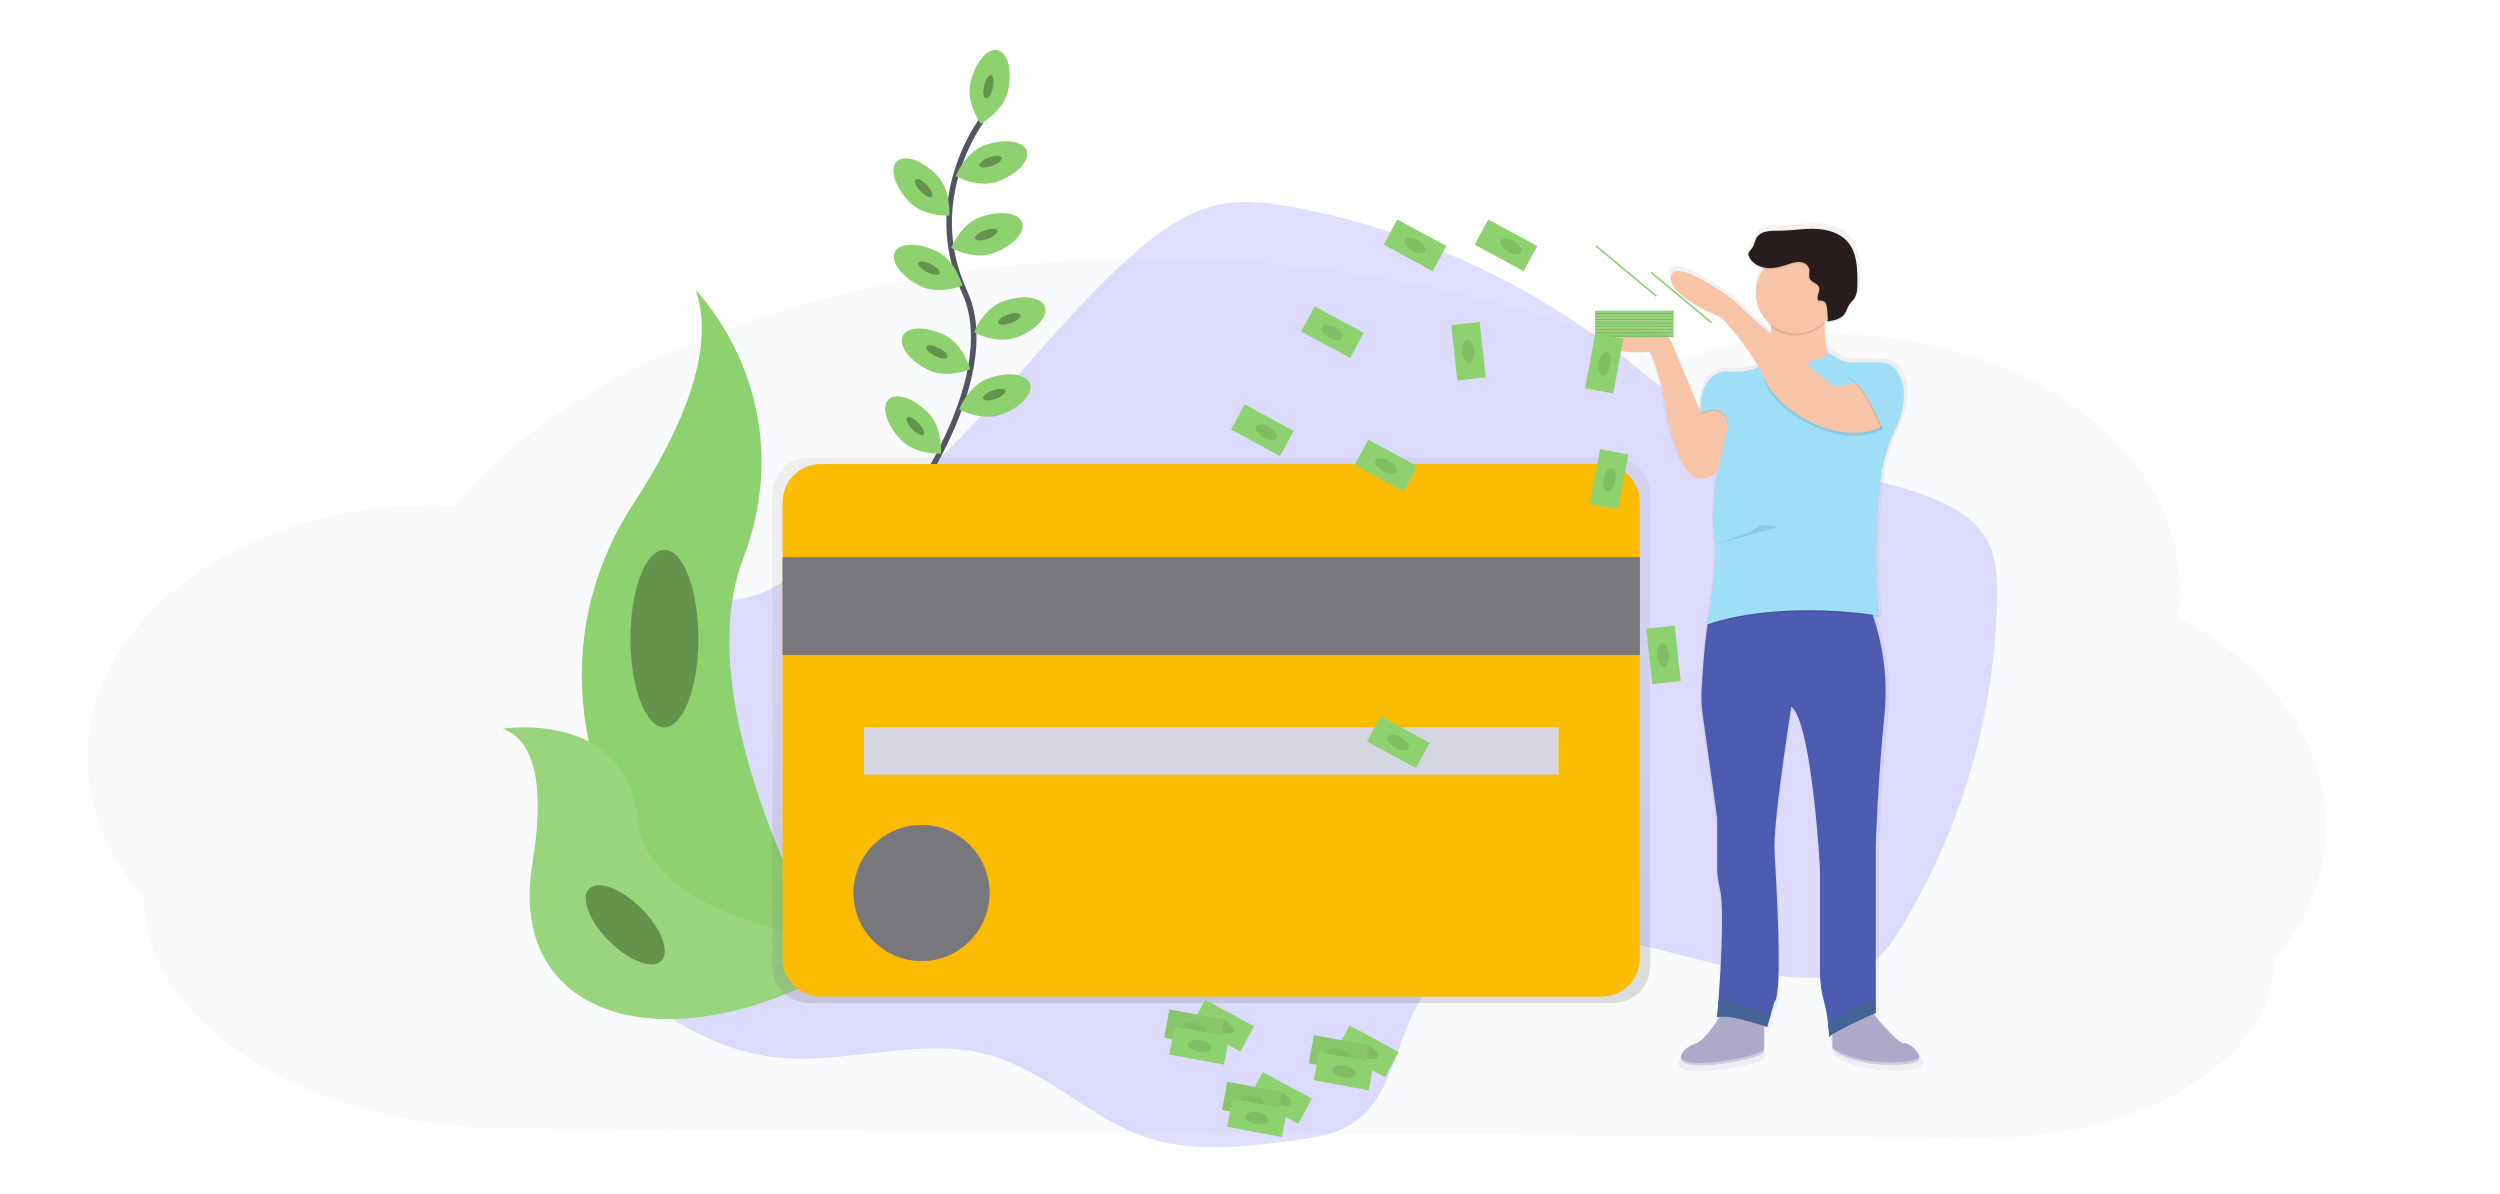 <svg width="900" height="430" viewBox="0 0 900 430" fill="none" xmlns="http://www.w3.org/2000/svg">
<rect width="900" height="430" fill="white"/>
<path opacity="0.2" d="M837.339 297.733C837.32 306.259 835.663 314.744 832.405 323C831.309 325.779 830.037 328.502 828.59 331.168C826.817 334.456 824.767 337.68 822.45 340.825C821.28 342.414 820.045 343.973 818.744 345.503C818.731 354.245 815.863 362.878 810.32 370.856C800.296 385.168 782.482 396.681 760.123 403.3C746.124 407.448 730.834 409.58 715.343 409.542L184 406.304C160.357 406.194 137.138 402.111 116.702 394.471C113.682 393.34 110.74 392.138 107.875 390.864C101.656 388.094 95.815 384.995 90.415 381.601C83.104 377.007 76.667 371.884 71.239 366.339C58.485 353.356 51.759 338.371 51.841 323.121C38.93 308.6 31.436 291.254 31.507 272.665C31.596 249.21 43.693 227.888 63.495 211.812C67.623 208.453 72.143 205.297 77.017 202.369C81.826 199.472 86.994 196.824 92.47 194.45C96.85 192.547 101.429 190.833 106.175 189.321C108.154 188.69 110.141 188.103 112.162 187.555C113.936 187.066 115.73 186.613 117.545 186.185C119.723 185.671 121.928 185.202 124.16 184.779C126.392 184.355 128.595 183.984 130.767 183.664C133.962 183.188 137.212 182.805 140.515 182.516C143.253 182.276 145.991 182.115 148.728 181.992C150.904 181.907 153.099 181.863 155.311 181.859L156.509 181.866C158.944 181.881 161.366 181.956 163.768 182.075C164.022 181.755 164.297 181.431 164.551 181.112C165.514 179.962 166.51 178.813 167.513 177.685L167.514 177.655C167.685 177.46 167.857 177.266 168.036 177.076C168.847 176.156 169.692 175.244 170.557 174.342C170.956 173.91 171.347 173.504 171.753 173.094C171.842 172.995 171.931 172.9 172.034 172.8C172.447 172.368 172.866 171.937 173.291 171.505C175.412 169.378 177.616 167.285 179.905 165.225C180.104 165.049 180.289 164.876 180.488 164.703C180.845 164.384 181.175 164.069 181.573 163.755C182.52 162.922 183.495 162.085 184.477 161.262C185.163 160.68 185.85 160.097 186.591 159.537C188.376 158.089 190.208 156.649 192.081 155.227C193.955 153.805 195.931 152.375 197.927 150.976C198.202 150.782 198.476 150.593 198.764 150.399L201.694 148.397C201.838 148.302 201.961 148.216 202.098 148.13C202.448 147.893 202.784 147.657 203.162 147.424C204.733 146.383 206.344 145.355 207.963 144.339C216.231 139.187 225.036 134.394 234.32 129.993C234.683 129.813 235.054 129.641 235.417 129.47C237.158 128.646 238.927 127.836 240.695 127.039C250.423 122.678 260.588 118.721 271.127 115.193C271.854 114.937 272.593 114.694 273.34 114.451C282.791 111.341 292.507 108.564 302.445 106.132C307.861 104.807 313.371 103.573 318.977 102.428C322.689 101.682 326.414 100.971 330.186 100.325C336.02 99.298 341.926 98.375 347.905 97.557C365.519 95.157 383.435 93.717 401.457 93.254C406.931 93.105 412.467 93.047 418.064 93.081C445.07 93.223 471.963 95.547 498.094 99.997C498.363 100.258 498.732 100.472 499.166 100.618C499.6 100.764 500.085 100.838 500.574 100.833L502.873 100.847C503.872 101.023 504.863 101.207 505.861 101.395C511.436 102.452 516.931 103.598 522.345 104.836L523.713 105.157C537.076 108.258 550.076 111.966 562.611 116.253C573.908 120.11 584.785 124.448 595.165 129.238C596.763 129.978 598.339 130.724 599.892 131.478C601.783 130.716 603.706 129.991 605.661 129.302C613.211 126.624 621.227 124.507 629.552 122.993C646.956 119.832 665.359 119.488 683.091 121.991C705.829 125.191 726.396 132.918 742.988 143.83C749.747 148.28 755.764 153.161 760.941 158.394C761.316 158.77 761.691 159.15 762.052 159.535C766.494 164.181 770.307 169.056 773.451 174.107C773.567 174.29 773.682 174.469 773.784 174.652C776.687 179.378 779.025 184.235 780.777 189.18C780.858 189.428 780.953 189.681 781.034 189.933C782.671 194.718 783.778 199.568 784.345 204.447C784.344 204.621 784.343 204.799 784.397 204.978C784.675 207.501 784.811 210.052 784.806 212.629C784.797 214.931 784.665 217.215 784.431 219.476C784.43 219.724 784.374 219.984 784.339 220.236C784.275 220.896 784.184 221.538 784.092 222.202C789.308 224.908 794.187 227.865 798.688 231.047C800.676 232.441 802.6 233.887 804.46 235.387C810.127 239.942 815.103 244.825 819.321 249.971C830.817 263.932 837.406 280.277 837.339 297.733Z" fill="#E3E8F4"/>
<g clip-path="url(#clip0)">
<path opacity="0.2" d="M252.2 218.12C245.124 220.26 238.501 225.44 236.734 232.626C234.712 240.885 239.374 249.211 240.048 257.691C242.224 285.476 202.73 305.079 208.364 332.371C210.601 343.223 219.644 351.206 228.553 357.801C242.826 368.332 258.662 377.636 276.2 380.262C302.818 384.253 330.63 372.523 356.502 379.936C377.37 385.917 393.339 403.447 414.064 409.915C429.839 414.841 446.835 412.901 463.224 410.905C472.062 409.832 481.319 408.594 488.45 403.287C501.707 393.408 502.541 373.899 511.417 359.918C525.127 338.358 555.187 334.124 580.391 338.314C605.595 342.505 630.07 352.82 655.606 351.98C661.063 351.798 666.653 351.057 671.414 348.376C677.203 345.119 681.114 339.381 684.572 333.704C706.183 298.084 718.045 257.399 718.967 215.738C719.116 208.579 718.862 201.11 715.498 194.791C711.245 186.798 702.744 182.016 694.282 178.798C673.961 171.059 651.513 169.793 631.6 161.064C612.395 152.645 596.84 137.879 580.115 125.225C546.784 100.056 508.151 82.837 467.162 74.88C457.557 73.022 447.587 71.695 438.042 73.84C427.044 76.311 417.566 83.172 409.043 90.558C386.368 110.205 368.196 134.446 347.3 155.978C332.885 170.827 317.188 184.374 300.393 196.461C292.66 202.039 284.441 208.662 275.824 212.786C267.937 216.556 260.54 215.605 252.2 218.12Z" fill="#6C63FF"/>
<path d="M353.27 43.507C353.27 43.507 331.922 71.883 347.194 104.958C362.467 138.034 320.576 191.176 320.576 191.176" stroke="#535461" stroke-width="2" stroke-miterlimit="10"/>
<path d="M362.843 32.888C361.147 40.19 353.033 44.541 353.033 44.541C353.033 44.541 347.675 37.05 349.371 29.747C351.067 22.445 355.447 17.226 359.181 18.094C362.915 18.962 364.539 25.585 362.843 32.888Z" fill="#8ED16F"/>
<path d="M357.393 31.615C357.926 29.322 357.662 27.302 356.804 27.102C355.945 26.901 354.817 28.598 354.284 30.891C353.751 33.183 354.014 35.204 354.873 35.404C355.732 35.604 356.86 33.908 357.393 31.615Z" fill="#8ED16F"/>
<path opacity="0.3" d="M357.393 31.615C357.926 29.322 357.662 27.302 356.804 27.102C355.945 26.901 354.817 28.598 354.284 30.891C353.751 33.183 354.014 35.204 354.873 35.404C355.732 35.604 356.86 33.908 357.393 31.615Z" fill="black"/>
<path d="M359.153 65.332C352.105 67.875 344.046 63.42 344.046 63.42C344.046 63.42 347.415 54.845 354.469 52.308C361.523 49.77 368.278 50.649 369.576 54.221C370.874 57.792 366.201 62.789 359.153 65.332Z" fill="#8ED16F"/>
<path d="M357.174 59.702C359.385 58.902 360.934 57.581 360.634 56.751C360.334 55.922 358.299 55.898 356.088 56.699C353.877 57.499 352.328 58.82 352.628 59.65C352.927 60.479 354.963 60.502 357.174 59.702Z" fill="#8ED16F"/>
<path opacity="0.3" d="M357.174 59.702C359.385 58.902 360.934 57.581 360.634 56.751C360.334 55.922 358.299 55.898 356.088 56.699C353.877 57.499 352.328 58.82 352.628 59.65C352.927 60.479 354.963 60.502 357.174 59.702Z" fill="black"/>
<path d="M357.512 91.188C350.464 93.731 342.405 89.275 342.405 89.275C342.405 89.275 345.775 80.701 352.828 78.163C359.882 75.626 366.637 76.505 367.935 80.076C369.233 83.647 364.56 88.65 357.512 91.188Z" fill="#8ED16F"/>
<path d="M355.615 85.948C357.828 85.151 359.38 83.831 359.081 83.001C358.782 82.171 356.746 82.144 354.533 82.942C352.32 83.739 350.768 85.058 351.067 85.889C351.366 86.719 353.402 86.746 355.615 85.948Z" fill="#8ED16F"/>
<path opacity="0.3" d="M355.615 85.948C357.828 85.151 359.38 83.831 359.081 83.001C358.782 82.171 356.746 82.144 354.533 82.942C352.32 83.739 350.768 85.058 351.067 85.889C351.366 86.719 353.402 86.746 355.615 85.948Z" fill="black"/>
<path d="M365.749 121.521C358.701 124.064 350.642 119.608 350.642 119.608C350.642 119.608 354.011 111.034 361.065 108.496C368.118 105.959 374.874 106.838 376.172 110.409C377.47 113.98 372.797 118.994 365.749 121.521Z" fill="#8ED16F"/>
<path d="M363.852 116.295C366.065 115.497 367.617 114.178 367.318 113.348C367.02 112.518 364.984 112.491 362.771 113.288C360.558 114.086 359.006 115.405 359.304 116.235C359.603 117.066 361.639 117.092 363.852 116.295Z" fill="#8ED16F"/>
<path opacity="0.3" d="M363.852 116.295C366.065 115.497 367.617 114.178 367.318 113.348C367.02 112.518 364.984 112.491 362.771 113.288C360.558 114.086 359.006 115.405 359.304 116.235C359.603 117.066 361.639 117.092 363.852 116.295Z" fill="black"/>
<path d="M360.39 149.261C353.342 151.804 345.283 147.349 345.283 147.349C345.283 147.349 348.653 138.774 355.706 136.237C362.76 133.699 369.515 134.578 370.813 138.15C372.111 141.721 367.444 146.724 360.39 149.261Z" fill="#8ED16F"/>
<path d="M358.509 143.564C360.719 142.763 362.269 141.442 361.969 140.613C361.669 139.783 359.634 139.76 357.423 140.56C355.212 141.36 353.663 142.682 353.963 143.511C354.262 144.34 356.298 144.364 358.509 143.564Z" fill="#8ED16F"/>
<path opacity="0.3" d="M358.509 143.564C360.719 142.763 362.269 141.442 361.969 140.613C361.669 139.783 359.634 139.76 357.423 140.56C355.212 141.36 353.663 142.682 353.963 143.511C354.262 144.34 356.298 144.364 358.509 143.564Z" fill="black"/>
<path d="M327.331 72.679C332.535 78.075 341.731 77.654 341.731 77.654C341.731 77.654 342.488 68.472 337.285 63.077C332.082 57.681 325.636 55.459 322.885 58.101C320.134 60.744 322.128 67.284 327.331 72.679Z" fill="#8ED16F"/>
<path d="M335.465 70.765C336.099 70.152 335.289 68.282 333.655 66.588C332.022 64.895 330.183 64.019 329.549 64.632C328.915 65.244 329.725 67.114 331.358 68.808C332.992 70.501 334.83 71.377 335.465 70.765Z" fill="#8ED16F"/>
<path opacity="0.3" d="M335.465 70.765C336.099 70.152 335.289 68.282 333.655 66.588C332.022 64.895 330.183 64.019 329.549 64.632C328.915 65.244 329.725 67.114 331.358 68.808C332.992 70.501 334.83 71.377 335.465 70.765Z" fill="black"/>
<path d="M324.343 158.361C329.546 163.756 338.743 163.336 338.743 163.336C338.743 163.336 339.5 154.154 334.297 148.758C329.093 143.363 322.647 141.14 319.897 143.783C317.146 146.425 319.14 152.965 324.343 158.361Z" fill="#8ED16F"/>
<path d="M332.468 156.453C333.103 155.841 332.293 153.971 330.659 152.277C329.026 150.584 327.187 149.707 326.553 150.32C325.918 150.933 326.729 152.803 328.362 154.496C329.996 156.19 331.834 157.066 332.468 156.453Z" fill="#8ED16F"/>
<path opacity="0.3" d="M332.468 156.453C333.103 155.841 332.293 153.971 330.659 152.277C329.026 150.584 327.187 149.707 326.553 150.32C325.918 150.933 326.729 152.803 328.362 154.496C329.996 156.19 331.834 157.066 332.468 156.453Z" fill="black"/>
<path d="M331.243 102.963C337.948 106.313 346.471 102.83 346.471 102.83C346.471 102.83 344.124 93.924 337.424 90.574C330.724 87.224 323.902 87.257 322.195 90.707C320.488 94.156 324.537 99.613 331.243 102.963Z" fill="#8ED16F"/>
<path d="M338.251 98.426C338.645 97.636 337.258 96.144 335.153 95.093C333.049 94.042 331.023 93.83 330.63 94.62C330.236 95.409 331.623 96.901 333.728 97.952C335.832 99.004 337.857 99.216 338.251 98.426Z" fill="#8ED16F"/>
<path opacity="0.3" d="M338.251 98.426C338.645 97.636 337.258 96.144 335.153 95.093C333.049 94.042 331.023 93.83 330.63 94.62C330.236 95.409 331.623 96.901 333.728 97.952C335.832 99.004 337.857 99.216 338.251 98.426Z" fill="black"/>
<path d="M334.054 133.13C340.759 136.48 349.282 132.997 349.282 132.997C349.282 132.997 346.935 124.092 340.234 120.741C333.534 117.391 326.713 117.425 325.006 120.874C323.299 124.324 327.376 129.813 334.054 133.13Z" fill="#8ED16F"/>
<path d="M341.065 128.597C341.459 127.808 340.072 126.316 337.968 125.265C335.863 124.214 333.838 124.002 333.444 124.791C333.051 125.581 334.438 127.073 336.542 128.124C338.647 129.175 340.672 129.387 341.065 128.597Z" fill="#8ED16F"/>
<path opacity="0.3" d="M341.065 128.597C341.459 127.808 340.072 126.316 337.968 125.265C335.863 124.214 333.838 124.002 333.444 124.791C333.051 125.581 334.438 127.073 336.542 128.124C338.647 129.175 340.672 129.387 341.065 128.597Z" fill="black"/>
<path d="M250.449 104.5C250.449 104.5 289.44 143.523 267.428 201.431C245.417 259.339 305.16 355.634 305.16 355.634C305.16 355.634 304.519 355.54 303.332 355.33C223.239 341.183 183.469 249.515 227.99 181.419C244.522 156.1 258.137 126.402 250.449 104.5Z" fill="#8ED16F"/>
<path d="M181 262.335C181 262.335 225.493 255.242 229.547 295.15C233.601 335.058 315.102 340.592 315.102 340.592C315.102 340.592 314.55 340.957 313.572 341.609C246.278 385.835 181.95 369.77 191.644 311.066C195.256 289.235 194.958 267.316 181 262.335Z" fill="#8ED16F"/>
<g opacity="0.3">
<path opacity="0.3" d="M181 262.335C181 262.335 225.493 255.242 229.547 295.15C233.601 335.058 315.102 340.592 315.102 340.592C315.102 340.592 314.55 340.957 313.572 341.609C246.278 385.835 181.95 369.77 191.644 311.066C195.256 289.235 194.958 267.316 181 262.335Z" fill="white"/>
</g>
<path d="M239.186 261.843C245.943 261.843 251.421 247.539 251.421 229.895C251.421 212.251 245.943 197.948 239.186 197.948C232.429 197.948 226.951 212.251 226.951 229.895C226.951 247.539 232.429 261.843 239.186 261.843Z" fill="#8ED16F"/>
<path opacity="0.3" d="M239.186 261.843C245.943 261.843 251.421 247.539 251.421 229.895C251.421 212.251 245.943 197.948 239.186 197.948C232.429 197.948 226.951 212.251 226.951 229.895C226.951 247.539 232.429 261.843 239.186 261.843Z" fill="black"/>
<path d="M238.068 345.922C241.288 342.699 238.088 334.27 230.92 327.096C223.752 319.922 215.33 316.719 212.11 319.943C208.889 323.166 212.089 331.594 219.257 338.768C226.425 345.942 234.847 349.145 238.068 345.922Z" fill="#8ED16F"/>
<path opacity="0.3" d="M238.068 345.922C241.288 342.699 238.088 334.27 230.92 327.096C223.752 319.922 215.33 316.719 212.11 319.943C208.889 323.166 212.089 331.594 219.257 338.768C226.425 345.942 234.847 349.145 238.068 345.922Z" fill="black"/>
<path d="M580.849 164.751H291.224C287.724 164.751 284.368 166.143 281.893 168.619C279.419 171.096 278.028 174.455 278.028 177.958V347.856C278.028 351.358 279.419 354.718 281.893 357.194C284.368 359.671 287.724 361.063 291.224 361.063H580.849C584.349 361.063 587.706 359.671 590.18 357.194C592.655 354.718 594.045 351.358 594.045 347.856V177.958C594.045 174.455 592.655 171.096 590.18 168.619C587.706 166.143 584.349 164.751 580.849 164.751Z" fill="url(#paint0_linear)"/>
<path d="M576.618 167.062H295.449C287.881 167.062 281.745 173.203 281.745 180.777V345.036C281.745 352.611 287.881 358.752 295.449 358.752H576.618C584.186 358.752 590.322 352.611 590.322 345.036V180.777C590.322 173.203 584.186 167.062 576.618 167.062Z" fill="#FBBB00"/>
<path d="M590.322 200.607H281.745V235.75H590.322V200.607Z" fill="#3E3E44"/>
<path opacity="0.3" d="M590.322 200.607H281.745V235.75H590.322V200.607Z" fill="white"/>
<path d="M561.063 261.843H311.009V278.881H561.063V261.843Z" fill="#D6D6E3"/>
<path d="M331.756 345.976C345.274 345.976 356.232 335.009 356.232 321.481C356.232 307.952 345.274 296.985 331.756 296.985C318.239 296.985 307.281 307.952 307.281 321.481C307.281 335.009 318.239 345.976 331.756 345.976Z" fill="#78787C"/>
<path opacity="0.3" d="M331.756 345.976C345.274 345.976 356.232 335.009 356.232 321.481C356.232 307.952 345.274 296.985 331.756 296.985C318.239 296.985 307.281 307.952 307.281 321.481C307.281 335.009 318.239 345.976 331.756 345.976Z" fill="#78787C"/>
<path d="M572.779 119.796C573.174 121.046 574.013 122.108 575.138 122.781C580.214 126.137 591.25 125.424 592.576 125.424C592.858 125.424 593.228 125.927 593.636 126.773C595.586 130.797 598.608 142.594 598.812 145.248C599.083 148.46 602.065 163.491 606.948 169.091C607.097 169.262 607.247 169.422 607.39 169.572C612.179 174.387 617.797 169.091 617.797 169.091L618.603 166.288C618.377 167.394 618.123 168.682 617.868 170.125C617.741 170.849 617.614 171.617 617.493 172.408C616.765 176.862 616.383 181.366 616.349 185.88C616.337 187.519 616.407 189.157 616.559 190.789C616.604 191.242 616.653 191.69 616.714 192.127C616.963 194.114 617.085 196.116 617.079 198.119C617.034 210.016 614.002 224.815 614.002 224.815L614.118 224.776C614.046 225.147 614.002 225.329 614.002 225.329L614.179 225.274C614.094 225.823 614.013 226.385 613.936 226.96C612.908 234.423 612.317 243.71 612.036 249.073C611.89 251.901 612.016 254.737 612.411 257.542L617.802 295.526V313.216C617.784 315.897 618.111 318.569 618.774 321.166C620.531 327.849 619.084 351.178 618.272 362.246C618.045 365.264 617.868 367.376 617.819 367.984V368.166L617.973 368.106C617.973 368.233 617.973 368.299 617.973 368.299C618.203 368.2 618.445 368.13 618.691 368.089C616.554 371.406 612.682 376.89 609.705 377.813C607.95 378.348 606.389 379.383 605.214 380.793L605.137 380.898L605.026 381.053C604.658 381.545 604.434 382.131 604.38 382.744C604.337 382.639 604.304 382.53 604.28 382.418C604.054 383.651 604.794 384.779 607.12 385.326C608.475 385.585 609.855 385.696 611.235 385.658C619.299 385.658 633.611 383.175 635.191 380.505V371.295L635.45 371.378V371.461L636.439 371.787L639.151 362.677C642.404 360.267 639.703 317.13 639.151 307.218C638.654 298.185 644.238 262.252 645.227 255.922L645.094 255.762L645.243 254.838C645.442 254.983 645.627 255.146 645.796 255.325C646.12 255.711 646.404 256.13 646.641 256.574C647.108 257.365 647.509 258.194 647.84 259.051C653.297 272.672 655.755 311.624 655.755 315.118V351.748C655.744 355.362 656.246 358.96 657.246 362.434C657.748 364.262 658.135 366.119 658.406 367.995C658.522 368.73 658.622 369.46 658.716 370.156C658.809 370.853 658.903 371.649 658.975 372.301C658.975 372.473 659.014 372.639 659.03 372.793C659.047 372.948 659.03 372.943 659.03 373.02C659.18 374.463 659.257 375.408 659.257 375.408C659.277 375.329 659.315 375.255 659.367 375.193L659.395 375.541C659.434 375.409 659.508 375.29 659.61 375.198C659.835 374.978 660.079 374.778 660.34 374.601V379.256L660.207 379.156V379.958C665.83 384.204 674.983 385.486 682.009 385.436C686.566 385.436 690.255 384.884 691.537 384.242C693.371 383.341 692.365 381.241 690.697 379.632C689.405 378.382 687.72 377.421 686.654 377.542C684.875 377.736 678.794 370.842 675.607 367.066L675.966 366.906L676.474 366.685V305.609C676.474 305.609 677.292 281.495 679.727 257.647C680.883 245.625 679.461 233.495 675.557 222.067L675.48 221.841L676.22 221.957C677.004 222.078 677.424 222.15 677.424 222.15C677.424 222.15 677.424 221.962 677.374 221.598H677.424C677.424 221.598 676.474 211.254 676.463 198.263C676.463 183.536 677.706 165.58 682.848 155.42C685.809 149.571 686.798 144.916 686.715 141.245C686.844 138.015 685.915 134.832 684.069 132.179C683.295 131.111 682.242 130.277 681.025 129.769L680.921 129.708H680.865C679.977 129.348 679.029 129.161 678.07 129.155H666.962C665.677 129.156 664.413 128.823 663.295 128.188L658.948 125.722C657.5 122.555 657.291 118.63 657.6 114.948C657.6 114.655 657.655 114.362 657.683 114.074L657.998 113.743C658.241 113.483 658.467 113.19 658.688 112.941C658.683 113.159 658.666 113.377 658.638 113.593C658.583 113.942 658.489 114.146 658.34 114.19C660.715 113.881 663.366 113.411 664.825 111.576C664.885 111.504 664.941 111.426 664.996 111.349C665.427 110.651 665.784 109.91 666.062 109.138C666.266 108.61 666.539 108.112 666.874 107.656C667.239 107.181 667.714 106.794 668.106 106.34L668.172 106.263C669.569 104.604 669.647 102.227 669.663 100.06C669.691 94.797 669.536 89.004 666.018 85.057C663.096 81.773 658.434 80.529 654.009 80.385C649.585 80.242 645.172 81.038 640.753 81.06C637.748 81.06 634.124 81.01 632.467 83.498C631.655 84.72 631.556 86.317 630.672 87.489C630.164 88.164 629.385 88.744 629.341 89.584C629.335 89.972 629.435 90.354 629.628 90.69V90.729C630.7 92.841 632.976 94.156 635.351 94.571C634.949 95.055 634.58 95.564 634.246 96.097C632.796 98.417 632.03 101.099 632.037 103.836C632.037 104.157 632.037 104.472 632.07 104.787C632.316 108.504 633.972 111.986 636.698 114.522C636.654 114.832 636.61 115.141 636.56 115.445L636.66 115.534C636.973 115.818 637.299 116.087 637.637 116.341L637.759 116.435C637.759 116.628 637.759 116.822 637.759 116.988C637.759 117.308 637.759 117.634 637.726 117.95C637.693 118.265 637.726 118.458 637.693 118.712L637.621 118.652L632.224 114.141L623.547 106.103C623.547 106.103 601.85 90.298 600.762 97.81C600.63 99.145 600.998 100.48 601.795 101.558C605.777 107.639 619.47 112.814 619.47 112.814C619.47 112.814 627.634 121.454 633.097 130.769C632.904 130.874 632.71 130.974 632.506 131.068C627.645 133.329 620.553 132.373 620.553 132.373C612.361 133.65 611.621 142.633 611.665 146.265C611.665 146.436 611.665 146.602 611.665 146.751C611.665 146.901 611.665 146.934 611.665 147.017L600.795 121.471L600.762 121.394C600.407 120.562 599.849 119.833 599.138 119.275C598.428 118.716 597.588 118.346 596.696 118.198C589.427 116.977 571.26 114.428 572.779 119.796ZM618.288 368.012C618.447 367.974 618.607 367.944 618.769 367.923L618.719 368L618.288 368.012Z" fill="url(#paint1_linear)"/>
<path d="M672.602 362.788C672.602 362.788 682.898 375.74 685.278 375.475C687.659 375.209 693.199 380.494 690.034 382.109C686.869 383.723 668.647 384.751 659.654 377.88V367.525L672.602 362.788Z" fill="#ACA9C9"/>
<path d="M620.574 363.578C620.574 363.578 614.498 374.413 610.278 375.74C606.058 377.067 602.357 381.821 607.903 383.142C613.449 384.464 633.256 381.556 635.101 378.383V364.369L620.574 363.578Z" fill="#ACA9C9"/>
<path d="M612.946 257.133L618.194 294.603V312.022C618.178 314.665 618.497 317.299 619.144 319.861C620.856 326.456 619.448 349.465 618.652 360.383C618.393 363.943 618.194 366.221 618.194 366.221C621.624 364.634 636.151 369.654 636.151 369.654L637.62 364.651L638.791 360.67C641.962 358.293 639.344 315.743 638.791 305.941C638.432 299.247 641.415 277.543 643.326 264.535C643.879 260.859 644.326 257.901 644.597 256.121C644.768 255.016 644.862 254.402 644.862 254.402C645.444 254.877 645.928 255.461 646.287 256.121C646.742 256.902 647.131 257.72 647.452 258.565C652.766 272.004 655.186 310.425 655.186 313.846V349.979C655.175 353.544 655.664 357.092 656.638 360.521C657.292 363.022 657.77 365.565 658.069 368.133C658.444 371.002 658.621 373.313 658.621 373.313C658.886 371.727 675.258 364.59 675.258 364.59V304.332C675.258 304.332 676.048 280.561 678.429 257.022C679.452 246.315 678.421 235.511 675.391 225.191C674.734 222.941 674.076 221.034 673.507 219.525C672.541 216.954 671.85 215.533 671.85 215.533H617.918C617.012 215.705 616.261 217.529 615.581 220.298C615.139 222.156 614.753 224.434 614.416 226.932C613.416 234.29 612.842 243.451 612.565 248.747C612.426 251.548 612.554 254.356 612.946 257.133Z" fill="#4D5BB1"/>
<g opacity="0.1">
<path opacity="0.1" d="M674.308 364.761V304.504C674.308 304.504 675.097 280.733 677.478 257.194C679.859 233.655 670.85 215.699 670.85 215.699H671.905C671.905 215.699 680.881 233.671 678.533 257.194C676.186 280.716 675.363 304.504 675.363 304.504V364.761C675.363 364.761 658.991 371.898 658.725 373.485C658.725 373.485 658.725 373.131 658.643 372.523C662.211 370.041 674.308 364.761 674.308 364.761Z" fill="black"/>
<path opacity="0.1" d="M619.779 366.055C619.281 366.065 618.788 366.166 618.326 366.353V366.088C618.809 366.04 619.295 366.029 619.779 366.055Z" fill="black"/>
<path opacity="0.1" d="M637.869 360.803C641.04 358.426 638.421 315.875 637.869 306.074C637.317 296.272 643.945 254.54 643.945 254.54C644.292 254.808 644.599 255.125 644.856 255.48C643.884 261.716 638.449 297.168 638.929 306.074C639.482 315.853 642.1 358.404 638.929 360.803L636.289 369.786L635.328 369.466L637.869 360.803Z" fill="black"/>
</g>
<path d="M623.74 150.295L618.216 169.854C618.216 169.854 612.405 175.382 607.655 169.854C602.905 164.326 599.977 149.505 599.69 146.331C599.403 143.158 595.199 126.773 593.614 126.773C592.029 126.773 576.187 127.829 574.337 121.244C572.856 115.948 590.543 118.48 597.624 119.669C598.496 119.818 599.316 120.184 600.009 120.735C600.701 121.286 601.243 122.003 601.585 122.82L612.444 148.775C612.444 148.775 618.194 142.102 623.74 150.295Z" fill="#F7C4A7"/>
<path d="M659.39 104.837C659.39 104.837 652.524 124.13 661.24 131.002C669.956 137.873 630.07 139.725 630.07 139.725L635.483 134.573C635.483 134.573 639.311 119.376 636.671 106.689L659.39 104.837Z" fill="#F7C4A7"/>
<path opacity="0.1" d="M650.938 131.002C650.938 131.002 657.937 129.282 657.937 127.436L664.14 131.002H679.722C679.722 131.002 691.078 137.343 681.572 156.376C672.066 175.41 676.292 222.161 676.292 222.161C676.292 222.161 642.493 216.081 614.499 225.335C614.499 225.335 618.725 204.455 617.139 192.564C615.554 180.672 619.78 164.022 619.78 164.022L622.155 153.977C622.155 153.977 622.022 144.579 612.251 149.35C612.251 149.35 610.798 135.739 620.835 134.153C620.835 134.153 632.434 135.739 635.887 129.924C635.887 129.946 643.548 134.44 650.938 131.002Z" fill="black"/>
<path d="M650.939 130.477C650.939 130.477 657.937 128.757 657.937 126.911L662.483 129.526C663.569 130.149 664.799 130.476 666.051 130.477H676.949C678.088 130.473 679.212 130.741 680.227 131.258C681.242 131.776 682.12 132.527 682.788 133.451C685.29 136.972 687.533 143.916 681.573 155.851C672.066 174.879 676.292 221.636 676.292 221.636C676.292 221.636 642.493 215.555 614.499 224.81C614.499 224.81 618.725 203.93 617.14 192.038C615.554 180.147 619.78 163.535 619.78 163.535L622.155 153.49C622.155 153.49 622.022 144.092 612.251 148.863C612.251 148.863 610.837 135.629 620.421 133.738C620.687 133.679 620.961 133.66 621.233 133.683C623.282 133.899 632.832 134.59 635.892 129.41C635.887 129.415 643.548 133.91 650.939 130.477Z" fill="#9FDEF7"/>
<path opacity="0.1" d="M677.612 154.524C677.612 154.524 669.161 159.809 655.429 154.524C655.429 154.524 640.377 148.996 635.621 138.139C630.866 127.281 659.649 139.991 659.649 139.991C659.649 139.991 665.725 139.991 667.57 138.669C669.415 137.348 682.362 148.708 677.612 154.524Z" fill="black"/>
<path d="M677.611 153.468C677.611 153.468 669.16 158.753 655.428 153.468C655.428 153.468 640.377 147.94 635.621 137.083C630.865 126.225 619.779 114.334 619.779 114.334C619.779 114.334 600.502 106.932 601.551 99.535C602.601 92.138 623.734 107.728 623.734 107.728L632.185 115.655L659.648 138.912C659.648 138.912 665.724 138.912 667.569 137.591C669.414 136.27 682.362 147.652 677.611 153.468Z" fill="#F7C4A7"/>
<path opacity="0.1" d="M636.416 107.479L659.124 105.627C657.956 109.121 657.162 112.729 656.754 116.391C654.114 119.13 650.505 120.723 646.703 120.826C642.902 120.93 639.212 119.535 636.427 116.943C637.006 113.815 637.002 110.606 636.416 107.479Z" fill="black"/>
<path d="M646.585 120.034C654.605 120.034 661.107 113.527 661.107 105.5C661.107 97.474 654.605 90.967 646.585 90.967C638.565 90.967 632.063 97.474 632.063 105.5C632.063 113.527 638.565 120.034 646.585 120.034Z" fill="#F7C4A7"/>
<path opacity="0.1" d="M654.556 108.657C653.705 107.253 655.434 105.423 654.865 103.886C654.341 102.471 652.253 102.227 651.551 100.906C650.999 99.839 651.551 98.529 651.33 97.352C651.015 95.831 649.38 94.886 647.828 94.809C646.276 94.731 644.779 95.312 643.304 95.809C640.902 96.622 638.372 97.246 635.853 96.959C633.334 96.672 630.821 95.301 629.7 93.051C629.516 92.723 629.419 92.354 629.418 91.978C629.462 91.149 630.224 90.579 630.716 89.916C631.578 88.761 631.677 87.185 632.461 85.98C634.063 83.526 637.582 83.586 640.509 83.575C644.818 83.575 649.104 82.768 653.413 82.912C657.721 83.056 662.25 84.277 665.106 87.517C668.531 91.414 668.685 97.119 668.658 102.316C668.658 104.455 668.569 106.783 667.205 108.436C666.807 108.917 666.321 109.315 665.94 109.807C665.112 110.912 664.891 112.327 664.112 113.45C662.731 115.445 660.035 115.932 657.633 116.252C658.34 116.158 657.754 111.421 657.633 110.984C657.169 108.806 656.666 108.85 654.556 108.657Z" fill="black"/>
<path d="M654.556 108.132C653.705 106.727 655.434 104.898 654.865 103.361C654.341 101.945 652.253 101.702 651.551 100.381C650.999 99.314 651.551 98.004 651.33 96.826C651.015 95.306 649.38 94.361 647.828 94.283C646.276 94.206 644.779 94.787 643.304 95.284C640.902 96.097 638.372 96.721 635.853 96.434C633.334 96.146 630.821 94.775 629.7 92.525C629.516 92.198 629.419 91.829 629.418 91.453C629.462 90.624 630.224 90.054 630.716 89.391C631.578 88.236 631.677 86.66 632.461 85.455C634.063 83 637.582 83.061 640.509 83.05C644.818 83.05 649.104 82.243 653.413 82.387C657.721 82.531 662.25 83.752 665.106 86.992C668.531 90.889 668.685 96.594 668.658 101.791C668.658 103.93 668.569 106.257 667.205 107.91C666.807 108.391 666.321 108.789 665.94 109.281C665.112 110.387 664.891 111.802 664.112 112.924C662.731 114.92 660.035 115.407 657.633 115.727C658.34 115.633 657.754 110.896 657.633 110.459C657.169 108.253 656.666 108.319 654.556 108.132Z" fill="#281C1C"/>
<path opacity="0.1" d="M677.479 155.187C677.479 155.187 670.348 136.685 664.803 136.159C659.257 135.634 675.364 136.159 675.364 136.159L680.644 145.673L677.479 155.187Z" fill="black"/>
<path d="M678.01 155.187C678.01 155.187 670.879 136.685 665.333 136.159C659.787 135.634 675.894 136.159 675.894 136.159L681.175 145.673L678.01 155.187Z" fill="#9FDEF7"/>
<path d="M658.047 368.178C658.422 371.047 658.599 373.357 658.599 373.357C658.864 371.771 675.236 364.634 675.236 364.634V360.339C674.819 360.323 674.402 360.343 673.988 360.399C670.812 360.825 667.868 362.367 665.15 364.015C662.855 365.523 660.484 366.912 658.047 368.178Z" fill="#618FD8"/>
<path opacity="0.3" d="M658.047 368.178C658.422 371.047 658.599 373.357 658.599 373.357C658.864 371.771 675.236 364.634 675.236 364.634V360.339C674.819 360.323 674.402 360.343 673.988 360.399C670.812 360.825 667.868 362.367 665.15 364.015C662.855 365.523 660.484 366.912 658.047 368.178Z" fill="black"/>
<path d="M618.194 366.221C621.625 364.634 636.152 369.654 636.152 369.654L637.621 364.651C635.086 364.137 632.567 363.495 630.092 362.732C628.937 362.398 627.807 361.98 626.712 361.483C625.98 361.092 625.228 360.741 624.458 360.433C622.564 359.78 620.592 360.057 618.647 360.383C618.393 363.943 618.194 366.221 618.194 366.221Z" fill="#618FD8"/>
<path opacity="0.3" d="M618.194 366.221C621.625 364.634 636.152 369.654 636.152 369.654L637.621 364.651C635.086 364.137 632.567 363.495 630.092 362.732C628.937 362.398 627.807 361.98 626.712 361.483C625.98 361.092 625.228 360.741 624.458 360.433C622.564 359.78 620.592 360.057 618.647 360.383C618.393 363.943 618.194 366.221 618.194 366.221Z" fill="black"/>
<path opacity="0.4" d="M689.891 381.285C690.112 381.19 690.308 381.046 690.465 380.864C690.622 380.682 690.735 380.467 690.796 380.234C690.895 380.599 690.857 380.987 690.69 381.326C690.524 381.665 690.239 381.931 689.891 382.075C686.72 383.662 668.503 384.718 659.511 377.846V377.056C668.503 383.927 686.72 382.871 689.891 381.285Z" fill="white"/>
<path opacity="0.4" d="M607.765 382.341C613.289 383.662 633.119 380.754 634.963 377.581V378.372C633.113 381.545 613.311 384.453 607.765 383.131C605.501 382.579 604.777 381.473 605.003 380.262C605.18 381.158 606.009 381.899 607.765 382.341Z" fill="white"/>
<path opacity="0.1" d="M639.979 189.811C639.979 189.811 634.168 187.959 632.583 189.811C630.998 191.663 617.448 196.002 617.448 196.002" fill="black"/>
<path d="M574.231 117.192H602.484V116.595H574.231V117.192Z" fill="#8ED16F"/>
<path d="M574.231 117.789H602.484V117.192H574.231V117.789Z" fill="#8ED16F"/>
<path opacity="0.1" d="M574.231 117.789H602.484V117.192H574.231V117.789Z" fill="black"/>
<path d="M574.231 118.386H602.484V117.789H574.231V118.386Z" fill="#8ED16F"/>
<path d="M574.231 118.978H602.484V118.381H574.231V118.978Z" fill="#8ED16F"/>
<path opacity="0.1" d="M574.231 118.978H602.484V118.381H574.231V118.978Z" fill="black"/>
<path d="M574.231 119.575H602.484V118.978H574.231V119.575Z" fill="#8ED16F"/>
<path d="M574.231 120.166H602.484V119.569H574.231V120.166Z" fill="#8ED16F"/>
<path opacity="0.1" d="M574.231 120.166H602.484V119.569H574.231V120.166Z" fill="black"/>
<path d="M574.231 120.763H602.484V120.166H574.231V120.763Z" fill="#8ED16F"/>
<path d="M574.231 121.355H602.484V120.758H574.231V121.355Z" fill="#8ED16F"/>
<path opacity="0.1" d="M574.231 121.355H602.484V120.758H574.231V121.355Z" fill="black"/>
<path d="M574.231 112.438H602.484V111.841H574.231V112.438Z" fill="#8ED16F"/>
<path d="M594.216 98.303L615.938 116.384L616.32 115.925L594.598 97.844L594.216 98.303Z" fill="#8ED16F"/>
<path d="M574.412 88.79L596.134 106.871L596.515 106.412L574.793 88.331L574.412 88.79Z" fill="#8ED16F"/>
<path d="M574.231 113.03H602.484V112.433H574.231V113.03Z" fill="#8ED16F"/>
<path opacity="0.1" d="M574.231 113.03H602.484V112.433H574.231V113.03Z" fill="black"/>
<path d="M574.231 113.632H602.484V113.035H574.231V113.632Z" fill="#8ED16F"/>
<path d="M574.231 114.224H602.484V113.627H574.231V114.224Z" fill="#8ED16F"/>
<path opacity="0.1" d="M574.231 114.224H602.484V113.627H574.231V114.224Z" fill="black"/>
<path d="M574.231 114.815H602.484V114.218H574.231V114.815Z" fill="#8ED16F"/>
<path d="M574.231 115.412H602.484V114.815H574.231V115.412Z" fill="#8ED16F"/>
<path opacity="0.1" d="M574.231 115.412H602.484V114.815H574.231V115.412Z" fill="black"/>
<path d="M574.231 116.004H602.484V115.407H574.231V116.004Z" fill="#8ED16F"/>
<path d="M574.231 116.601H602.484V116.004H574.231V116.601Z" fill="#8ED16F"/>
<path opacity="0.1" d="M574.231 116.601H602.484V116.004H574.231V116.601Z" fill="black"/>
<path d="M570.65 139.782L580.773 141.663L584.437 121.917L574.314 120.036L570.65 139.782Z" fill="#8ED16F"/>
<path d="M579.759 131.298C580.186 129.002 579.602 126.967 578.456 126.754C577.311 126.541 576.036 128.23 575.61 130.527C575.184 132.823 575.768 134.857 576.913 135.07C578.059 135.283 579.333 133.594 579.759 131.298Z" fill="#8ED16F"/>
<path opacity="0.1" d="M579.759 131.298C580.186 129.002 579.602 126.967 578.456 126.754C577.311 126.541 576.036 128.23 575.61 130.527C575.184 132.823 575.768 134.857 576.913 135.07C578.059 135.283 579.333 133.594 579.759 131.298Z" fill="black"/>
<path d="M572.383 181.461L582.506 183.342L586.17 163.596L576.047 161.715L572.383 181.461Z" fill="#8ED16F"/>
<path d="M581.486 172.973C581.912 170.676 581.329 168.642 580.183 168.429C579.037 168.216 577.763 169.905 577.337 172.201C576.911 174.498 577.494 176.532 578.64 176.745C579.786 176.958 581.06 175.269 581.486 172.973Z" fill="#8ED16F"/>
<path opacity="0.1" d="M581.486 172.973C581.912 170.676 581.329 168.642 580.183 168.429C579.037 168.216 577.763 169.905 577.337 172.201C576.911 174.498 577.494 176.532 578.64 176.745C579.786 176.958 581.06 175.269 581.486 172.973Z" fill="black"/>
<path d="M535.768 79.015L530.868 88.078L548.517 97.636L553.417 88.573L535.768 79.015Z" fill="#8ED16F"/>
<path d="M547.581 90.744C548.14 89.718 546.929 87.977 544.875 86.856C542.821 85.735 540.703 85.658 540.144 86.684C539.584 87.711 540.796 89.452 542.849 90.573C544.903 91.694 547.021 91.771 547.581 90.744Z" fill="#8ED16F"/>
<path opacity="0.1" d="M547.581 90.744C548.14 89.718 546.929 87.977 544.875 86.856C542.821 85.735 540.703 85.658 540.144 86.684C539.584 87.711 540.796 89.452 542.849 90.573C544.903 91.694 547.021 91.771 547.581 90.744Z" fill="black"/>
<path d="M497.016 257.865L492.116 266.928L509.765 276.486L514.665 267.424L497.016 257.865Z" fill="#8ED16F"/>
<path d="M507.05 269.309C507.605 268.284 506.391 266.551 504.338 265.439C502.286 264.328 500.172 264.258 499.618 265.284C499.063 266.31 500.277 268.042 502.33 269.154C504.382 270.265 506.496 270.335 507.05 269.309Z" fill="#8ED16F"/>
<path opacity="0.1" d="M507.05 269.309C507.605 268.284 506.391 266.551 504.338 265.439C502.286 264.328 500.172 264.258 499.618 265.284C499.063 266.31 500.277 268.042 502.33 269.154C504.382 270.265 506.496 270.335 507.05 269.309Z" fill="black"/>
<path d="M473.306 110.272L468.406 119.335L486.055 128.893L490.955 119.831L473.306 110.272Z" fill="#8ED16F"/>
<path d="M483.335 121.708C483.89 120.683 482.676 118.95 480.623 117.838C478.571 116.727 476.457 116.657 475.903 117.683C475.348 118.709 476.562 120.441 478.615 121.553C480.667 122.664 482.781 122.734 483.335 121.708Z" fill="#8ED16F"/>
<path opacity="0.1" d="M483.335 121.708C483.89 120.683 482.676 118.95 480.623 117.838C478.571 116.727 476.457 116.657 475.903 117.683C475.348 118.709 476.562 120.441 478.615 121.553C480.667 122.664 482.781 122.734 483.335 121.708Z" fill="black"/>
<path d="M503.023 79.013L498.123 88.075L515.772 97.634L520.672 88.571L503.023 79.013Z" fill="#8ED16F"/>
<path d="M513.052 90.449C513.607 89.423 512.392 87.691 510.34 86.579C508.288 85.467 506.174 85.398 505.619 86.424C505.065 87.449 506.279 89.182 508.332 90.293C510.384 91.405 512.497 91.475 513.052 90.449Z" fill="#8ED16F"/>
<path opacity="0.1" d="M513.052 90.449C513.607 89.423 512.392 87.691 510.34 86.579C508.288 85.467 506.174 85.398 505.619 86.424C505.065 87.449 506.279 89.182 508.332 90.293C510.384 91.405 512.497 91.475 513.052 90.449Z" fill="black"/>
<path d="M532.692 115.897L522.457 117.017L524.638 136.982L534.873 135.861L532.692 115.897Z" fill="#8ED16F"/>
<path d="M528.989 130.66C530.147 130.533 530.881 128.548 530.627 126.226C530.373 123.905 529.229 122.125 528.07 122.252C526.912 122.379 526.178 124.364 526.432 126.685C526.686 129.007 527.83 130.787 528.989 130.66Z" fill="#8ED16F"/>
<path opacity="0.1" d="M528.989 130.66C530.147 130.533 530.881 128.548 530.627 126.226C530.373 123.905 529.229 122.125 528.07 122.252C526.912 122.379 526.178 124.364 526.432 126.685C526.686 129.007 527.83 130.787 528.989 130.66Z" fill="black"/>
<path d="M602.865 225.221L592.63 226.341L594.811 246.306L605.046 245.186L602.865 225.221Z" fill="#8ED16F"/>
<path d="M599.166 239.984C600.325 239.857 601.058 237.872 600.805 235.551C600.551 233.229 599.406 231.449 598.248 231.576C597.089 231.703 596.356 233.688 596.61 236.01C596.863 238.331 598.008 240.111 599.166 239.984Z" fill="#8ED16F"/>
<path opacity="0.1" d="M599.166 239.984C600.325 239.857 601.058 237.872 600.805 235.551C600.551 233.229 599.406 231.449 598.248 231.576C597.089 231.703 596.356 233.688 596.61 236.01C596.863 238.331 598.008 240.111 599.166 239.984Z" fill="black"/>
<path d="M492.614 158.307L487.714 167.37L505.363 176.928L510.263 167.866L492.614 158.307Z" fill="#8ED16F"/>
<path d="M502.64 169.751C503.195 168.725 501.98 166.993 499.928 165.881C497.875 164.769 495.762 164.7 495.207 165.726C494.653 166.751 495.867 168.484 497.919 169.595C499.972 170.707 502.085 170.777 502.64 169.751Z" fill="#8ED16F"/>
<path opacity="0.1" d="M502.64 169.751C503.195 168.725 501.98 166.993 499.928 165.881C497.875 164.769 495.762 164.7 495.207 165.726C494.653 166.751 495.867 168.484 497.919 169.595C499.972 170.707 502.085 170.777 502.64 169.751Z" fill="black"/>
<path d="M448.078 145.577L443.178 154.64L460.827 164.198L465.727 155.136L448.078 145.577Z" fill="#8ED16F"/>
<path d="M459.573 157.622C460.132 156.596 458.921 154.855 456.867 153.734C454.813 152.613 452.695 152.536 452.136 153.563C451.576 154.589 452.788 156.33 454.842 157.451C456.895 158.572 459.013 158.649 459.573 157.622Z" fill="#8ED16F"/>
<path opacity="0.1" d="M459.573 157.622C460.132 156.596 458.921 154.855 456.867 153.734C454.813 152.613 452.695 152.536 452.136 153.563C451.576 154.589 452.788 156.33 454.842 157.451C456.895 158.572 459.013 158.649 459.573 157.622Z" fill="black"/>
<path d="M433.814 359.909L428.914 368.971L446.563 378.53L451.463 369.467L433.814 359.909Z" fill="#8ED16F"/>
<path d="M443.843 371.347C444.398 370.322 443.183 368.589 441.131 367.477C439.079 366.366 436.965 366.296 436.41 367.322C435.856 368.348 437.07 370.08 439.123 371.192C441.175 372.304 443.288 372.373 443.843 371.347Z" fill="#8ED16F"/>
<path opacity="0.1" d="M443.843 371.347C444.398 370.322 443.183 368.589 441.131 367.477C439.079 366.366 436.965 366.296 436.41 367.322C435.856 368.348 437.07 370.08 439.123 371.192C441.175 372.304 443.288 372.373 443.843 371.347Z" fill="black"/>
<path d="M420.974 363.402L419.096 373.533L438.826 377.197L440.704 367.065L420.974 363.402Z" fill="#8ED16F"/>
<path opacity="0.05" d="M420.974 363.402L419.096 373.533L438.826 377.197L440.704 367.065L420.974 363.402Z" fill="black"/>
<path d="M434.035 371.199C434.248 370.052 432.56 368.777 430.265 368.351C427.971 367.925 425.938 368.509 425.726 369.656C425.513 370.803 427.201 372.078 429.496 372.504C431.79 372.93 433.822 372.346 434.035 371.199Z" fill="#8ED16F"/>
<path opacity="0.1" d="M434.035 371.199C434.248 370.052 432.56 368.777 430.265 368.351C427.971 367.925 425.938 368.509 425.726 369.656C425.513 370.803 427.201 372.078 429.496 372.504C431.79 372.93 433.822 372.346 434.035 371.199Z" fill="black"/>
<path d="M422.822 369.478L420.944 379.609L440.675 383.273L442.553 373.141L422.822 369.478Z" fill="#8ED16F"/>
<path d="M435.878 377.275C436.09 376.128 434.403 374.853 432.108 374.427C429.813 374.001 427.781 374.586 427.568 375.732C427.356 376.879 429.044 378.154 431.338 378.58C433.633 379.006 435.665 378.422 435.878 377.275Z" fill="#8ED16F"/>
<path opacity="0.1" d="M435.878 377.275C436.09 376.128 434.403 374.853 432.108 374.427C429.813 374.001 427.781 374.586 427.568 375.732C427.356 376.879 429.044 378.154 431.338 378.58C433.633 379.006 435.665 378.422 435.878 377.275Z" fill="black"/>
<path d="M454.633 385.956L449.732 395.019L467.381 404.578L472.281 395.515L454.633 385.956Z" fill="#8ED16F"/>
<path d="M464.666 397.395C465.221 396.37 464.007 394.637 461.954 393.525C459.902 392.414 457.788 392.344 457.234 393.37C456.679 394.396 457.893 396.128 459.946 397.24C461.998 398.351 464.112 398.421 464.666 397.395Z" fill="#8ED16F"/>
<path opacity="0.1" d="M464.666 397.395C465.221 396.37 464.007 394.637 461.954 393.525C459.902 392.414 457.788 392.344 457.234 393.37C456.679 394.396 457.893 396.128 459.946 397.24C461.998 398.351 464.112 398.421 464.666 397.395Z" fill="black"/>
<path d="M441.796 389.443L439.918 399.574L459.649 403.238L461.527 393.106L441.796 389.443Z" fill="#8ED16F"/>
<path opacity="0.05" d="M441.796 389.443L439.918 399.574L459.649 403.238L461.527 393.106L441.796 389.443Z" fill="black"/>
<path d="M454.851 397.24C455.064 396.093 453.376 394.818 451.082 394.392C448.787 393.966 446.755 394.55 446.542 395.697C446.33 396.844 448.017 398.119 450.312 398.545C452.606 398.971 454.639 398.387 454.851 397.24Z" fill="#8ED16F"/>
<path opacity="0.1" d="M454.851 397.24C455.064 396.093 453.376 394.818 451.082 394.392C448.787 393.966 446.755 394.55 446.542 395.697C446.33 396.844 448.017 398.119 450.312 398.545C452.606 398.971 454.639 398.387 454.851 397.24Z" fill="black"/>
<path d="M443.644 395.525L441.766 405.657L461.496 409.32L463.374 399.189L443.644 395.525Z" fill="#8ED16F"/>
<path d="M456.704 403.322C456.917 402.176 455.229 400.901 452.934 400.475C450.64 400.049 448.607 400.633 448.395 401.78C448.182 402.926 449.87 404.201 452.164 404.627C454.459 405.053 456.491 404.469 456.704 403.322Z" fill="#8ED16F"/>
<path opacity="0.1" d="M456.704 403.322C456.917 402.176 455.229 400.901 452.934 400.475C450.64 400.049 448.607 400.633 448.395 401.78C448.182 402.926 449.87 404.201 452.164 404.627C454.459 405.053 456.491 404.469 456.704 403.322Z" fill="black"/>
<path d="M485.868 369.17L480.968 378.232L498.617 387.791L503.517 378.728L485.868 369.17Z" fill="#8ED16F"/>
<path d="M495.891 380.606C496.446 379.58 495.231 377.848 493.179 376.736C491.126 375.625 489.013 375.555 488.458 376.581C487.904 377.606 489.118 379.339 491.17 380.451C493.223 381.562 495.336 381.632 495.891 380.606Z" fill="#8ED16F"/>
<path opacity="0.1" d="M495.891 380.606C496.446 379.58 495.231 377.848 493.179 376.736C491.126 375.625 489.013 375.555 488.458 376.581C487.904 377.606 489.118 379.339 491.17 380.451C493.223 381.562 495.336 381.632 495.891 380.606Z" fill="black"/>
<path d="M473.027 372.659L471.149 382.791L490.88 386.454L492.758 376.323L473.027 372.659Z" fill="#8ED16F"/>
<path opacity="0.05" d="M473.027 372.659L471.149 382.791L490.88 386.454L492.758 376.323L473.027 372.659Z" fill="black"/>
<path d="M486.083 380.457C486.295 379.31 484.608 378.035 482.313 377.609C480.019 377.183 477.986 377.767 477.774 378.914C477.561 380.061 479.249 381.336 481.543 381.762C483.838 382.188 485.87 381.603 486.083 380.457Z" fill="#8ED16F"/>
<path opacity="0.1" d="M486.083 380.457C486.295 379.31 484.608 378.035 482.313 377.609C480.019 377.183 477.986 377.767 477.774 378.914C477.561 380.061 479.249 381.336 481.543 381.762C483.838 382.188 485.87 381.603 486.083 380.457Z" fill="black"/>
<path d="M474.875 378.741L472.997 388.873L492.728 392.536L494.606 382.404L474.875 378.741Z" fill="#8ED16F"/>
<path d="M487.936 386.539C488.149 385.392 486.461 384.117 484.167 383.691C481.872 383.265 479.84 383.849 479.627 384.996C479.415 386.143 481.102 387.418 483.397 387.844C485.691 388.27 487.724 387.685 487.936 386.539Z" fill="#8ED16F"/>
<path opacity="0.1" d="M487.936 386.539C488.149 385.392 486.461 384.117 484.167 383.691C481.872 383.265 479.84 383.849 479.627 384.996C479.415 386.143 481.102 387.418 483.397 387.844C485.691 388.27 487.724 387.685 487.936 386.539Z" fill="black"/>
</g>
<defs>
<linearGradient id="paint0_linear" x1="436.037" y1="361.063" x2="436.037" y2="164.751" gradientUnits="userSpaceOnUse">
<stop stop-color="#808080" stop-opacity="0.25"/>
<stop offset="0.54" stop-color="#808080" stop-opacity="0.12"/>
<stop offset="1" stop-color="#808080" stop-opacity="0.1"/>
</linearGradient>
<linearGradient id="paint1_linear" x1="-354711" y1="231428" x2="-354711" y2="62849.4" gradientUnits="userSpaceOnUse">
<stop stop-color="#808080" stop-opacity="0.25"/>
<stop offset="0.54" stop-color="#808080" stop-opacity="0.12"/>
<stop offset="1" stop-color="#808080" stop-opacity="0.1"/>
</linearGradient>
<clipPath id="clip0">
<rect x="181" y="18" width="538" height="395" fill="white"/>
</clipPath>
</defs>
</svg>
